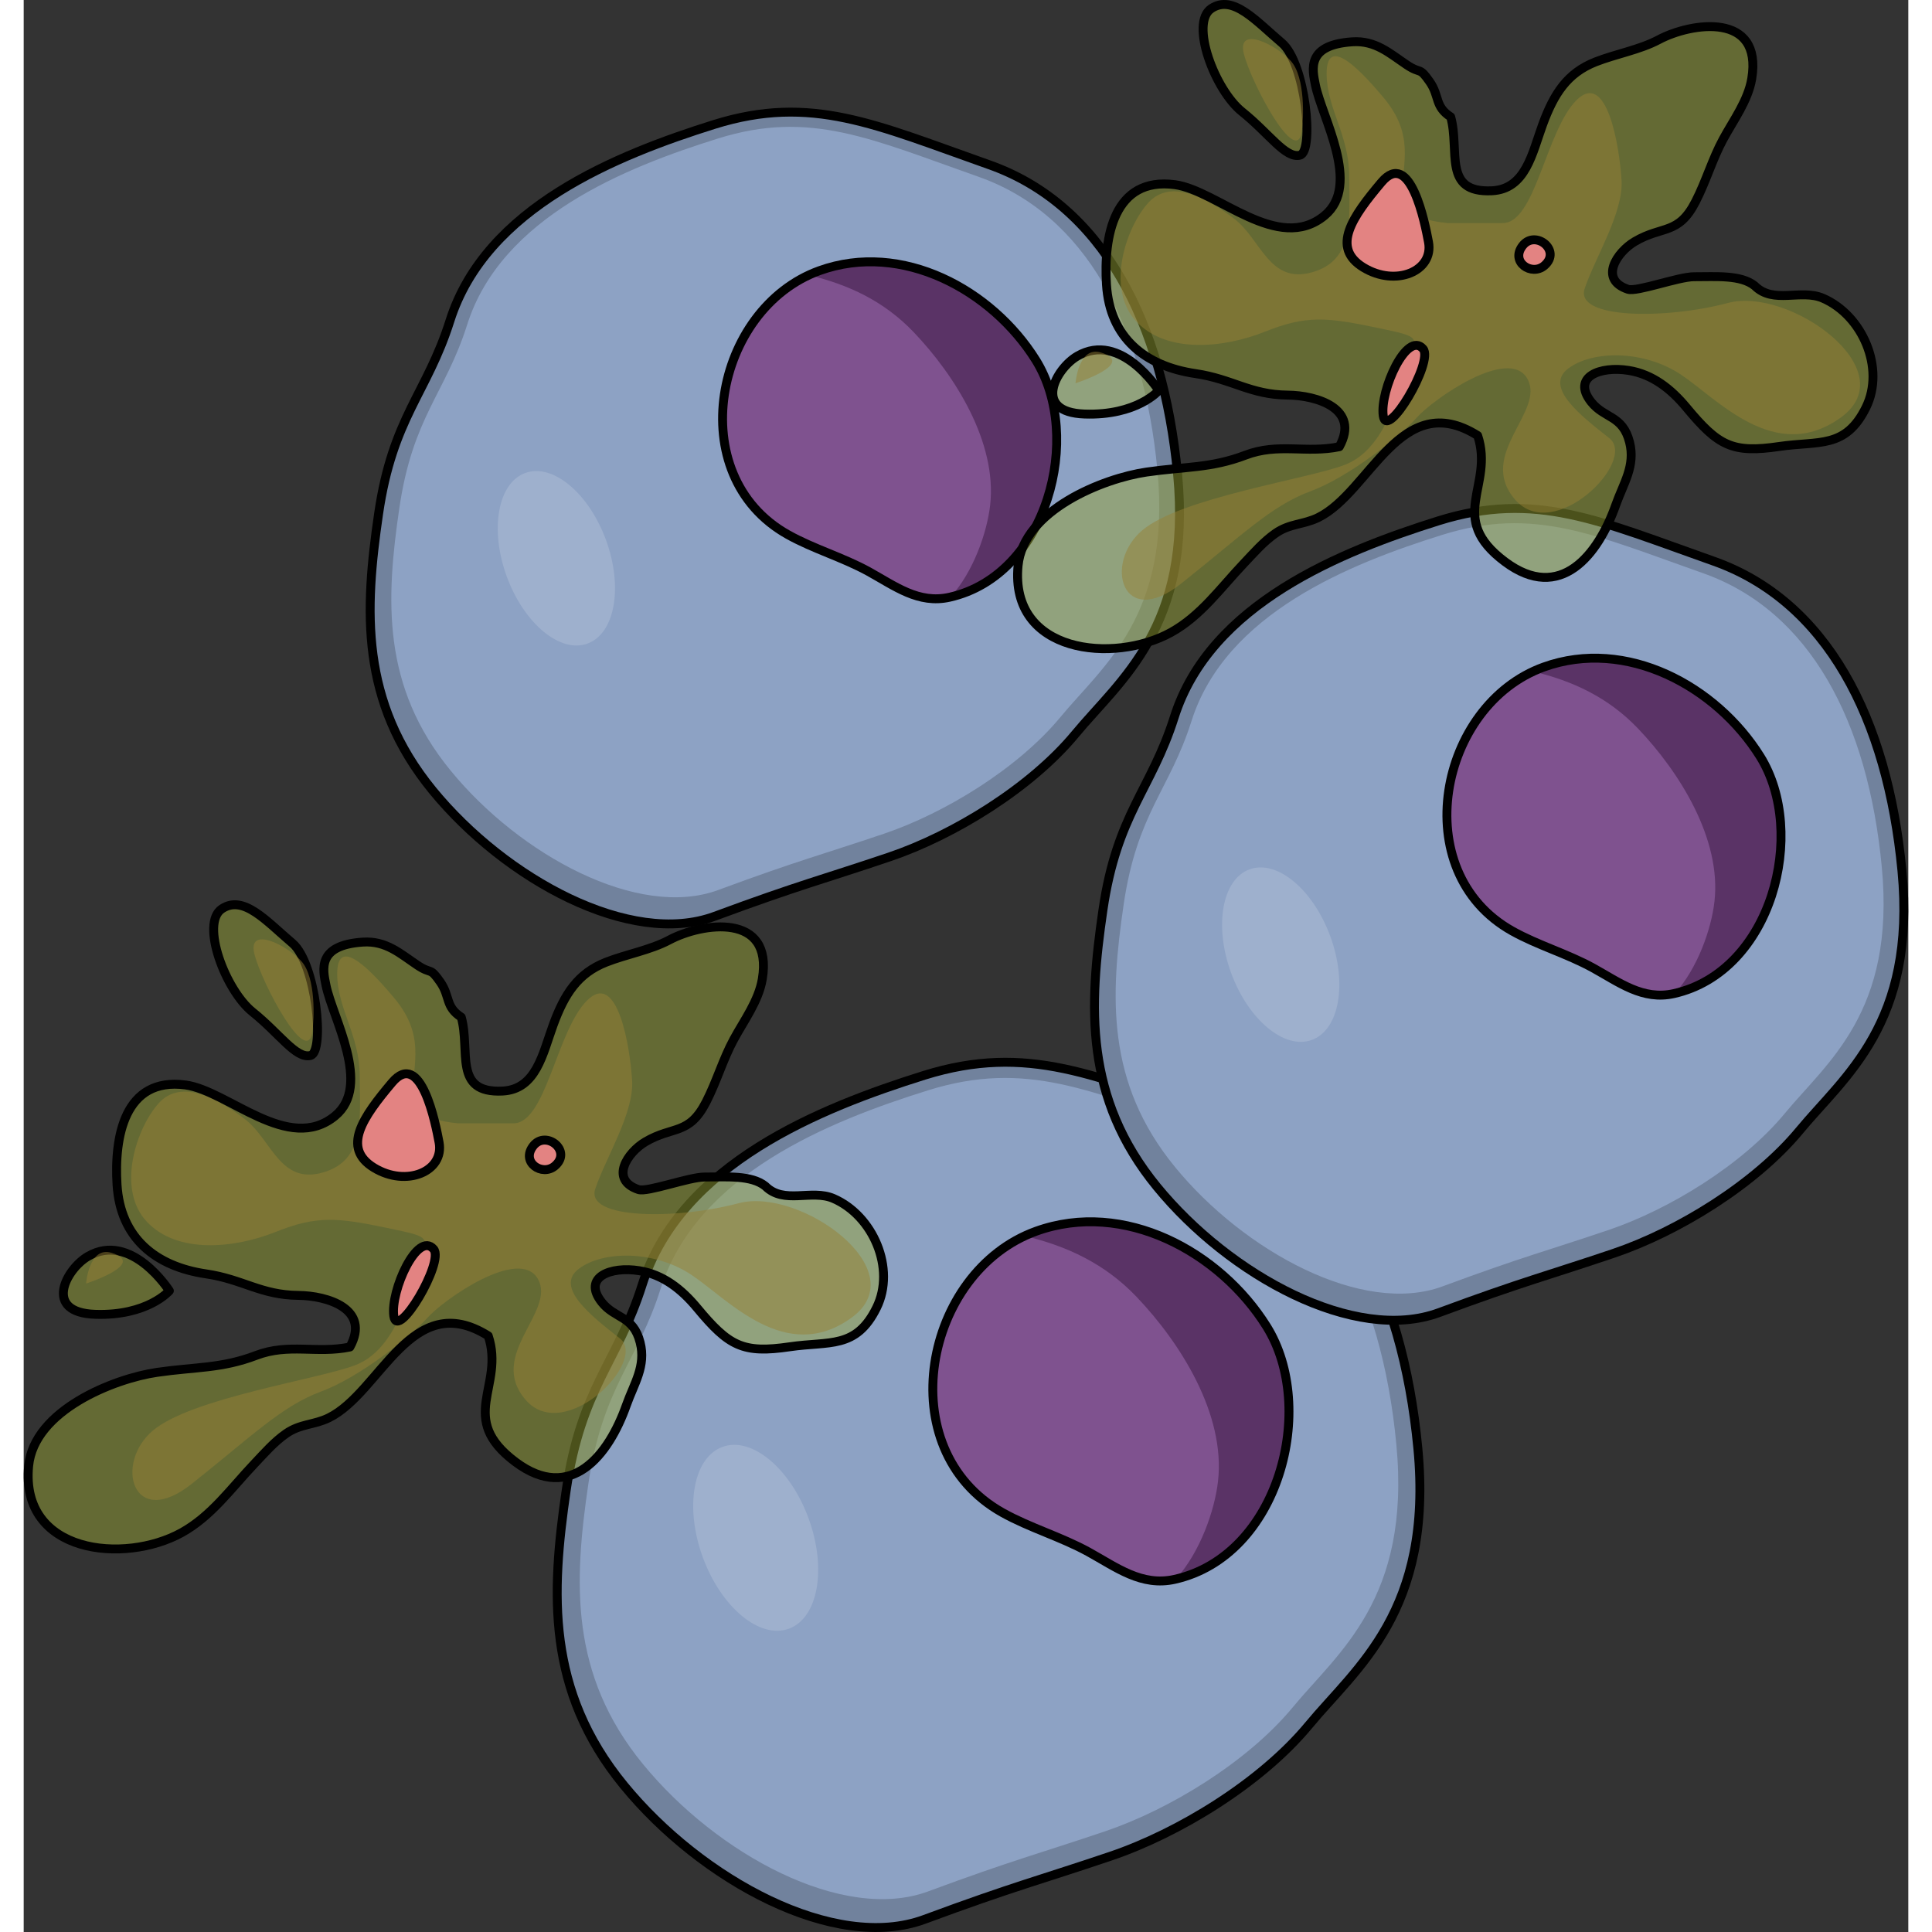 <?xml version="1.0" encoding="utf-8"?>
<!-- Created by: Science Figures, www.sciencefigures.org, Generator: Science Figures Editor -->
<!DOCTYPE svg PUBLIC "-//W3C//DTD SVG 1.1//EN" "http://www.w3.org/Graphics/SVG/1.1/DTD/svg11.dtd">
<svg version="1.1" id="Layer_1" xmlns="http://www.w3.org/2000/svg" xmlns:xlink="http://www.w3.org/1999/xlink" 
	 width="800px" height="800px" viewBox="0 0 211.428 216.744" enable-background="new 0 0 211.428 216.744"
	 xml:space="preserve">
<rect x="0" y="0" width="211.428" height="216.744" fill="#333333" stroke="none"/>
<g>
	<g>
		<g>
			<path id="changecolor_128_" fill="#8DA2C4" d="M69.395,144.113c-2.751,8.697-6.854,11.568-8.535,23.084
				c-1.683,11.515-2.245,22.456,6.466,33.09c8.711,10.636,23.658,18.756,33.718,15.044c10.061-3.729,13.239-4.502,20.894-7.096
				c7.656-2.589,16.875-8.229,22.229-14.694c5.348-6.466,13.977-12.771,12.24-31.045c-1.74-18.276-9.02-32.276-22.566-37.046
				c-13.546-4.77-21.201-8.442-32.835-4.81C89.38,124.289,73.698,130.54,69.395,144.113z"/>
			<path opacity="0.2" fill="#010101" enable-background="new    " d="M101.004,120.642c-11.637,3.647-27.306,9.898-31.609,23.472
				c-2.751,8.697-6.854,11.568-8.535,23.084c-1.683,11.515-2.245,22.456,6.466,33.09c8.711,10.636,23.658,18.756,33.718,15.044
				c10.061-3.729,13.239-4.502,20.894-7.096c7.656-2.589,16.875-8.229,22.229-14.694c5.348-6.466,13.977-12.771,12.24-31.045
				c-1.74-18.276-9.02-32.276-22.566-37.046C120.281,120.681,112.638,117.008,101.004,120.642z M132.585,126.896
				c12.863,4.527,19.77,17.82,21.41,35.159c1.646,17.339-6.542,23.325-11.604,29.456c-5.078,6.146-13.831,11.491-21.098,13.947
				c-7.268,2.458-10.273,3.193-19.824,6.732c-9.553,3.527-23.738-4.183-31.994-14.279c-8.27-10.087-7.736-20.481-6.133-31.407
				c1.605-10.929,5.49-13.655,8.108-21.909c4.075-12.878,18.958-18.824,29.992-22.271
				C112.451,118.88,119.72,122.364,132.585,126.896z"/>
			<path opacity="0.15" fill="#FFFFFF" enable-background="new    " d="M78.4,162.321c3.273-1.201,7.602,2.406,9.658,8.029
				c2.057,5.639,1.068,11.168-2.217,12.37c-3.273,1.202-7.604-2.403-9.66-8.028C74.125,169.054,75.113,163.512,78.4,162.321z"/>
		</g>
		<path fill="none" stroke="#000000" stroke-linecap="round" stroke-linejoin="round" stroke-miterlimit="10" d="M69.395,144.113
			c-2.751,8.697-6.854,11.568-8.535,23.084c-1.683,11.515-2.245,22.456,6.466,33.09c8.711,10.636,23.658,18.756,33.718,15.044
			c10.061-3.729,13.239-4.502,20.894-7.096c7.656-2.589,16.875-8.229,22.229-14.694c5.348-6.466,13.977-12.771,12.24-31.045
			c-1.74-18.276-9.02-32.276-22.566-37.046c-13.546-4.77-21.201-8.442-32.835-4.81C89.38,124.289,73.698,130.54,69.395,144.113z"/>
	</g>
	<g>
		<path fill="#7F528F" d="M109.807,169.695c3.058,1.711,6.535,2.7,9.647,4.41c3.15,1.736,5.957,3.912,9.684,3.072
			c11.743-2.646,15.99-19.25,10.314-28.349c-5.25-8.417-16.018-14.253-25.877-10.7C101.004,142.67,97.089,162.576,109.807,169.695z"
			/>
		<path fill="#5A3366" d="M113.586,138.129c-0.44,0.16-0.88,0.349-1.294,0.533c4.757,1.124,9.016,3.113,12.559,6.827
			c4.943,5.183,9.99,13.199,9.135,20.692c-0.361,3.219-1.99,7.949-4.729,10.967c11.649-2.738,15.857-19.262,10.205-28.319
			C134.214,140.399,123.446,134.576,113.586,138.129z"/>
		<path fill="none" stroke="#000000" stroke-linecap="round" stroke-linejoin="round" stroke-miterlimit="10" d="M109.807,169.695
			c3.058,1.711,6.535,2.7,9.647,4.41c3.15,1.736,5.957,3.912,9.684,3.072c11.743-2.646,15.99-19.25,10.314-28.349
			c-5.25-8.417-16.018-14.253-25.877-10.7C101.004,142.67,97.089,162.576,109.807,169.695z"/>
	</g>
</g>
<g>
	<g>
		<g>
			<path id="changecolor_126_" fill="#8DA2C4" d="M129.083,80.445c-2.581,8.16-6.431,10.854-8.008,21.657
				c-1.579,10.804-2.106,21.068,6.066,31.045c8.173,9.979,22.196,17.597,31.634,14.114c9.438-3.498,12.421-4.224,19.602-6.657
				c7.184-2.429,15.832-7.72,20.855-13.786c5.017-6.066,13.112-11.981,11.483-29.126c-1.633-17.146-8.462-30.281-21.172-34.756
				c-12.708-4.476-19.891-7.921-30.806-4.513C147.833,61.847,133.119,67.711,129.083,80.445z"/>
			<path opacity="0.2" fill="#010101" enable-background="new    " d="M158.738,58.425c-10.917,3.422-25.617,9.286-29.655,22.021
				c-2.581,8.16-6.431,10.854-8.008,21.657c-1.579,10.804-2.106,21.068,6.066,31.045c8.173,9.979,22.196,17.597,31.634,14.114
				c9.438-3.498,12.421-4.224,19.602-6.657c7.184-2.429,15.832-7.72,20.855-13.786c5.017-6.066,13.112-11.981,11.483-29.126
				c-1.633-17.146-8.462-30.281-21.172-34.756C176.823,58.461,169.653,55.016,158.738,58.425z M188.367,64.292
				c12.068,4.248,18.548,16.719,20.088,32.986c1.544,16.267-6.139,21.884-10.887,27.636c-4.765,5.766-12.977,10.78-19.794,13.085
				c-6.818,2.306-9.638,2.996-18.599,6.316c-8.963,3.309-22.271-3.925-30.017-13.397c-7.759-9.463-7.259-19.215-5.754-29.466
				c1.507-10.253,5.151-12.812,7.606-20.555c3.824-12.082,17.787-17.661,28.139-20.894
				C169.477,56.771,176.296,60.041,188.367,64.292z"/>
			<path opacity="0.15" fill="#FFFFFF" enable-background="new    " d="M137.531,97.528c3.071-1.127,7.132,2.258,9.061,7.533
				c1.93,5.29,1.003,10.478-2.079,11.605c-3.071,1.128-7.134-2.255-9.063-7.532C133.519,103.845,134.447,98.646,137.531,97.528z"/>
		</g>
		<path fill="none" stroke="#000000" stroke-linecap="round" stroke-linejoin="round" stroke-miterlimit="10" d="M129.083,80.445
			c-2.581,8.16-6.431,10.854-8.008,21.657c-1.579,10.804-2.106,21.068,6.066,31.045c8.173,9.979,22.196,17.597,31.634,14.114
			c9.438-3.498,12.421-4.224,19.602-6.657c7.184-2.429,15.832-7.72,20.855-13.786c5.017-6.066,13.112-11.981,11.483-29.126
			c-1.633-17.146-8.462-30.281-21.172-34.756c-12.708-4.476-19.891-7.921-30.806-4.513
			C147.833,61.847,133.119,67.711,129.083,80.445z"/>
	</g>
	<g>
		<path fill="#7F528F" d="M166.997,104.446c2.868,1.605,6.132,2.533,9.052,4.138c2.955,1.629,5.588,3.67,9.084,2.883
			c11.018-2.482,15.002-18.061,9.678-26.597c-4.926-7.896-15.027-13.372-24.277-10.039
			C158.738,79.092,155.065,97.768,166.997,104.446z"/>
		<path fill="#5A3366" d="M170.542,74.831c-0.413,0.15-0.826,0.327-1.214,0.5c4.462,1.055,8.458,2.921,11.782,6.405
			c4.638,4.862,9.373,12.384,8.57,19.414c-0.34,3.02-1.867,7.457-4.437,10.289c10.929-2.569,14.878-18.071,9.574-26.569
			C189.896,76.961,179.792,71.498,170.542,74.831z"/>
		<path fill="none" stroke="#000000" stroke-linecap="round" stroke-linejoin="round" stroke-miterlimit="10" d="M166.997,104.446
			c2.868,1.605,6.132,2.533,9.052,4.138c2.955,1.629,5.588,3.67,9.084,2.883c11.018-2.482,15.002-18.061,9.678-26.597
			c-4.926-7.896-15.027-13.372-24.277-10.039C158.738,79.092,155.065,97.768,166.997,104.446z"/>
	</g>
</g>
<g>
	<g>
		<g>
			<path id="changecolor_124_" fill="#8DA2C4" d="M47.823,35.979c-2.581,8.16-6.431,10.854-8.008,21.657
				c-1.579,10.804-2.106,21.068,6.066,31.045c8.173,9.979,22.196,17.597,31.634,14.114c9.438-3.498,12.421-4.224,19.602-6.657
				c7.184-2.429,15.832-7.72,20.855-13.786c5.017-6.066,13.112-11.981,11.483-29.126c-1.633-17.146-8.462-30.281-21.172-34.756
				c-12.708-4.476-19.891-7.921-30.806-4.513C66.573,17.381,51.859,23.245,47.823,35.979z"/>
			<path opacity="0.2" fill="#010101" enable-background="new    " d="M77.478,13.959c-10.917,3.422-25.617,9.286-29.655,22.021
				c-2.581,8.16-6.431,10.854-8.008,21.657c-1.579,10.804-2.106,21.068,6.066,31.045c8.173,9.979,22.196,17.597,31.634,14.114
				c9.438-3.498,12.421-4.224,19.602-6.657c7.184-2.429,15.832-7.72,20.855-13.786c5.017-6.066,13.112-11.981,11.483-29.126
				c-1.633-17.146-8.462-30.281-21.172-34.756C95.563,13.995,88.393,10.55,77.478,13.959z M107.107,19.826
				c12.068,4.248,18.548,16.719,20.088,32.986c1.544,16.267-6.139,21.884-10.887,27.636c-4.765,5.766-12.977,10.78-19.794,13.085
				c-6.818,2.306-9.638,2.996-18.599,6.316c-8.963,3.309-22.271-3.925-30.017-13.397c-7.759-9.463-7.259-19.215-5.754-29.466
				c1.507-10.253,5.151-12.812,7.606-20.555C53.576,24.35,67.539,18.771,77.89,15.538C88.217,12.306,95.037,15.575,107.107,19.826z"
				/>
			<path opacity="0.15" fill="#FFFFFF" enable-background="new    " d="M56.271,53.062c3.071-1.127,7.132,2.258,9.061,7.533
				c1.93,5.29,1.003,10.478-2.079,11.605c-3.071,1.128-7.134-2.255-9.063-7.532C52.259,59.379,53.187,54.18,56.271,53.062z"/>
		</g>
		<path fill="none" stroke="#000000" stroke-linecap="round" stroke-linejoin="round" stroke-miterlimit="10" d="M47.823,35.979
			c-2.581,8.16-6.431,10.854-8.008,21.657c-1.579,10.804-2.106,21.068,6.066,31.045c8.173,9.979,22.196,17.597,31.634,14.114
			c9.438-3.498,12.421-4.224,19.602-6.657c7.184-2.429,15.832-7.72,20.855-13.786c5.017-6.066,13.112-11.981,11.483-29.126
			c-1.633-17.146-8.462-30.281-21.172-34.756c-12.708-4.476-19.891-7.921-30.806-4.513C66.573,17.381,51.859,23.245,47.823,35.979z"
			/>
	</g>
	<g>
		<path fill="#7F528F" d="M85.737,59.98c2.868,1.605,6.132,2.533,9.052,4.138c2.955,1.629,5.588,3.67,9.084,2.883
			c11.018-2.482,15.002-18.061,9.678-26.597c-4.926-7.896-15.027-13.372-24.277-10.039C77.478,34.626,73.805,53.302,85.737,59.98z"
			/>
		<path fill="#5A3366" d="M89.283,30.365c-0.413,0.15-0.826,0.327-1.214,0.5c4.462,1.055,8.458,2.921,11.782,6.405
			c4.638,4.862,9.373,12.384,8.57,19.414c-0.34,3.02-1.867,7.457-4.437,10.289c10.929-2.569,14.878-18.071,9.574-26.569
			C108.636,32.495,98.533,27.032,89.283,30.365z"/>
		<path fill="none" stroke="#000000" stroke-linecap="round" stroke-linejoin="round" stroke-miterlimit="10" d="M85.737,59.98
			c2.868,1.605,6.132,2.533,9.052,4.138c2.955,1.629,5.588,3.67,9.084,2.883c11.018-2.482,15.002-18.061,9.678-26.597
			c-4.926-7.896-15.027-13.372-24.277-10.039C77.478,34.626,73.805,53.302,85.737,59.98z"/>
	</g>
</g>
<g>
	<path opacity="0.5" fill="#96A336" d="M33.909,110.517c0.735,3.675,5.187,11.236,1.033,14.665
		c-5.235,4.327-12.017-2.828-16.792-3.465c-6.886-0.918-8.008,5.907-7.678,11.201c0.375,5.98,4.333,9.165,9.996,9.995
		c4.117,0.604,6.136,2.375,10.34,2.412c3.248,0.028,8.146,1.51,5.789,5.79c-3.742,0.776-6.857-0.456-10.529,0.947
		c-3.877,1.48-6.803,1.271-11.105,1.897c-4.825,0.701-13.807,4.253-14.408,10.501c-0.948,9.849,10.719,11.039,17.155,7.488
		c3.349-1.849,5.55-4.977,8.187-7.754c1.111-1.171,2.19-2.421,3.523-3.353c1.619-1.134,3.139-0.959,4.814-1.782
		c5.825-2.858,9.242-14.618,17.881-9.197c1.887,5.693-3.566,9.211,3.074,14.165c6.21,4.633,10.439-0.785,12.418-6.371
		c0.864-2.445,2.228-4.379,1.549-7.05c-0.771-3.046-2.82-2.629-4.308-4.516c-2.211-2.81,0.998-4.055,4.214-3.532
		c2.679,0.436,4.747,2.076,6.479,4.162c3.574,4.306,5.126,5.146,10.409,4.368c4.431-0.652,7.429,0.299,9.735-4.387
		c2.158-4.383-0.381-10.315-4.834-12.245c-2.486-1.077-5.553,0.708-7.651-1.39c-1.575-1.263-4.366-1.012-6.806-1.021
		c-1.732-0.007-6.43,1.742-7.426,1.406c-3.276-1.098-1.238-4.173,0.783-5.359c3.123-1.832,4.875-0.692,6.816-4.481
		c1.191-2.329,1.883-4.771,3.084-6.988c1.147-2.119,2.809-4.349,3.213-6.797c1.242-7.491-6.734-6.346-10.451-4.365
		c-2.111,1.124-4.795,1.588-7.066,2.479c-3.183,1.249-4.678,3.585-5.945,7.043c-1.17,3.191-1.886,7.24-5.695,7.419
		c-5.565,0.262-3.562-4.498-4.617-8.287c-1.822-1.182-1.218-2.313-2.352-3.944c-1.221-1.754-0.93-0.796-2.576-1.896
		c-1.916-1.283-3.499-2.76-6.117-2.585C32.875,106.036,33.564,108.793,33.909,110.517z"/>
	<path opacity="0.5" fill="#968136" d="M48.729,126.025c-2.068-0.229-5.056-0.689-5.056-3.675c0-2.988,1.379-6.205-2.068-10.34
		c-3.445-4.137-6.434-6.664-6.434-2.758c0,3.905,2.529,6.893,2.529,11.488c0,4.595,0.688,9.42-4.137,10.799
		c-4.824,1.378-5.744-3.677-8.73-5.975c-2.986-2.297-7.123-4.595-9.65-1.837c-2.527,2.756-4.825,9.649-1.379,13.324
		c3.446,3.678,9.881,2.988,14.475,1.15c4.596-1.839,6.893-1.609,12.407-0.46s4.596,0.919,3.446,4.596
		c-1.148,3.675-2.756,9.19-6.893,10.799c-4.137,1.607-18.381,3.675-22.746,7.352s-2.298,11.26,4.365,5.975
		c6.664-5.285,10.11-8.731,14.475-10.339c4.367-1.608,10.111-6.204,11.948-8.272c1.838-2.067,10.339-8.041,12.407-4.365
		c2.068,3.677-5.744,8.501-1.379,13.557c4.365,5.054,13.785-4.365,10.569-6.894c-3.216-2.527-7.353-5.743-4.596-7.812
		c2.759-2.067,8.502-2.067,12.638,0.688c4.136,2.758,10.569,10.11,17.921,4.825c7.353-5.284-5.743-14.705-12.638-12.866
		c-6.893,1.839-17.232,1.839-16.082-1.608c1.148-3.446,4.365-8.502,4.136-12.178c-0.229-3.677-1.608-12.407-5.056-8.961
		c-3.445,3.447-4.596,13.786-8.271,13.786S48.729,126.025,48.729,126.025z"/>
	<path fill="#E38382" d="M46.6,128.156c-0.386-2.055-2.031-10.56-5.28-6.702c-3.249,3.858-5.686,7.312-2.031,9.545
		C42.944,133.233,47.21,131.405,46.6,128.156z"/>
	<path fill="#E38382" d="M45.991,140.139c-1.798-2.098-4.873,4.671-4.468,7.514C41.929,150.495,47.21,141.559,45.991,140.139z"/>
	<path fill="#E38382" d="M59.598,130.796c1.974-1.691-1.017-4.062-2.438-2.234C55.738,130.39,58.175,132.015,59.598,130.796z"/>
	<path opacity="0.5" fill="#96A336" d="M30.152,105.818c-2.914-2.464-5.484-5.483-7.92-3.859c-2.438,1.625,0.405,9.14,3.451,11.577
		c3.045,2.436,4.874,5.28,6.498,4.873C33.806,118.003,32.792,108.051,30.152,105.818z"/>
	<path opacity="0.5" fill="#96A336" d="M7.204,140.951c-2.438,1.422-5.078,6.295,0.812,6.498c5.889,0.203,8.326-2.64,8.326-2.64
		S12.077,138.107,7.204,140.951z"/>
	<g>
		<path fill="none" stroke="#000000" stroke-linecap="round" stroke-linejoin="round" stroke-miterlimit="10" d="M46.6,128.156
			c-0.386-2.055-2.031-10.56-5.28-6.702c-3.249,3.858-5.686,7.312-2.031,9.545C42.944,133.233,47.21,131.405,46.6,128.156z"/>
		<path fill="none" stroke="#000000" stroke-linecap="round" stroke-linejoin="round" stroke-miterlimit="10" d="M45.991,140.139
			c-1.798-2.098-4.873,4.671-4.468,7.514C41.929,150.495,47.21,141.559,45.991,140.139z"/>
		<path fill="none" stroke="#000000" stroke-linecap="round" stroke-linejoin="round" stroke-miterlimit="10" d="M59.598,130.796
			c1.974-1.691-1.017-4.062-2.438-2.234C55.738,130.39,58.175,132.015,59.598,130.796z"/>
		<path fill="none" stroke="#000000" stroke-linecap="round" stroke-linejoin="round" stroke-miterlimit="10" d="M33.909,110.517
			c0.735,3.675,5.187,11.236,1.033,14.665c-5.235,4.327-12.017-2.828-16.792-3.465c-6.886-0.918-8.008,5.907-7.678,11.201
			c0.375,5.98,4.333,9.165,9.996,9.995c4.117,0.604,6.136,2.375,10.34,2.412c3.248,0.028,8.146,1.51,5.789,5.79
			c-3.742,0.776-6.857-0.456-10.529,0.947c-3.877,1.48-6.803,1.271-11.105,1.897c-4.825,0.701-13.807,4.253-14.408,10.501
			c-0.948,9.849,10.719,11.039,17.155,7.488c3.349-1.849,5.55-4.977,8.187-7.754c1.111-1.171,2.19-2.421,3.523-3.353
			c1.619-1.134,3.139-0.959,4.814-1.782c5.825-2.858,9.242-14.618,17.881-9.197c1.887,5.693-3.566,9.211,3.074,14.165
			c6.21,4.633,10.439-0.785,12.418-6.371c0.864-2.445,2.228-4.379,1.549-7.05c-0.771-3.046-2.82-2.629-4.308-4.516
			c-2.211-2.81,0.998-4.055,4.214-3.532c2.679,0.436,4.747,2.076,6.479,4.162c3.574,4.306,5.126,5.146,10.409,4.368
			c4.431-0.652,7.429,0.299,9.735-4.387c2.158-4.383-0.381-10.315-4.834-12.245c-2.486-1.077-5.553,0.708-7.651-1.39
			c-1.575-1.263-4.366-1.012-6.806-1.021c-1.732-0.007-6.43,1.742-7.426,1.406c-3.276-1.098-1.238-4.173,0.783-5.359
			c3.123-1.832,4.875-0.692,6.816-4.481c1.191-2.329,1.883-4.771,3.084-6.988c1.147-2.119,2.809-4.349,3.213-6.797
			c1.242-7.491-6.734-6.346-10.451-4.365c-2.111,1.124-4.795,1.588-7.066,2.479c-3.183,1.249-4.678,3.585-5.945,7.043
			c-1.17,3.191-1.886,7.24-5.695,7.419c-5.565,0.262-3.562-4.498-4.617-8.287c-1.822-1.182-1.218-2.313-2.352-3.944
			c-1.221-1.754-0.93-0.796-2.576-1.896c-1.916-1.283-3.499-2.76-6.117-2.585C32.875,106.036,33.564,108.793,33.909,110.517z"/>
		<path fill="none" stroke="#000000" stroke-linecap="round" stroke-linejoin="round" stroke-miterlimit="10" d="M30.152,105.818
			c-2.914-2.464-5.484-5.483-7.92-3.859c-2.438,1.625,0.405,9.14,3.451,11.577c3.045,2.436,4.874,5.28,6.498,4.873
			C33.806,118.003,32.792,108.051,30.152,105.818z"/>
		<path fill="none" stroke="#000000" stroke-linecap="round" stroke-linejoin="round" stroke-miterlimit="10" d="M7.204,140.951
			c-2.438,1.422-5.078,6.295,0.812,6.498c5.889,0.203,8.326-2.64,8.326-2.64S12.077,138.107,7.204,140.951z"/>
	</g>
	<path opacity="0.5" fill="#968136" d="M32.384,115.77c0.213-1.421,0.406-6.092-1.219-7.919c-1.623-1.829-6.092-4.062-5.279-0.813
		C26.698,110.287,31.775,119.831,32.384,115.77z"/>
	<path opacity="0.5" fill="#968136" d="M9.842,140.545C7.314,139.787,7,143.998,7,143.998S13.904,141.764,9.842,140.545z"/>
</g>
<g>
	<path opacity="0.5" fill="#96A336" d="M144.909,9.517c0.735,3.675,5.187,11.236,1.033,14.665
		c-5.235,4.327-12.017-2.828-16.792-3.465c-6.886-0.918-8.008,5.907-7.678,11.201c0.375,5.98,4.333,9.165,9.996,9.995
		c4.117,0.604,6.136,2.375,10.34,2.412c3.248,0.028,8.146,1.51,5.789,5.79c-3.742,0.776-6.857-0.456-10.529,0.947
		c-3.877,1.48-6.803,1.271-11.105,1.897c-4.825,0.701-13.807,4.253-14.408,10.501c-0.948,9.849,10.719,11.039,17.155,7.488
		c3.349-1.849,5.55-4.977,8.187-7.754c1.111-1.171,2.19-2.421,3.523-3.353c1.619-1.134,3.139-0.959,4.814-1.782
		c5.825-2.858,9.242-14.618,17.881-9.197c1.887,5.693-3.566,9.211,3.074,14.165c6.21,4.633,10.439-0.785,12.418-6.371
		c0.864-2.445,2.228-4.379,1.549-7.05c-0.771-3.046-2.82-2.629-4.308-4.516c-2.211-2.81,0.998-4.055,4.214-3.532
		c2.679,0.436,4.747,2.076,6.479,4.162c3.574,4.306,5.126,5.146,10.409,4.368c4.431-0.652,7.429,0.299,9.735-4.387
		c2.158-4.383-0.381-10.315-4.834-12.245c-2.486-1.077-5.553,0.708-7.651-1.39c-1.575-1.263-4.366-1.012-6.806-1.021
		c-1.732-0.007-6.43,1.742-7.426,1.406c-3.276-1.098-1.238-4.173,0.783-5.359c3.123-1.832,4.875-0.692,6.816-4.481
		c1.191-2.329,1.883-4.771,3.084-6.988c1.147-2.119,2.809-4.349,3.213-6.797c1.242-7.491-6.734-6.346-10.451-4.365
		c-2.111,1.124-4.795,1.588-7.066,2.479c-3.183,1.249-4.678,3.585-5.945,7.043c-1.17,3.191-1.886,7.24-5.695,7.419
		c-5.565,0.262-3.562-4.498-4.617-8.287c-1.822-1.182-1.218-2.313-2.352-3.944c-1.221-1.754-0.93-0.796-2.576-1.896
		c-1.916-1.283-3.499-2.76-6.117-2.585C143.875,5.036,144.564,7.793,144.909,9.517z"/>
	<path opacity="0.5" fill="#968136" d="M159.729,25.025c-2.068-0.229-5.056-0.689-5.056-3.675c0-2.988,1.379-6.205-2.068-10.34
		c-3.445-4.137-6.434-6.664-6.434-2.758c0,3.905,2.529,6.893,2.529,11.488c0,4.595,0.688,9.42-4.137,10.799
		c-4.824,1.378-5.744-3.677-8.73-5.975c-2.986-2.297-7.123-4.595-9.65-1.837c-2.527,2.756-4.825,9.649-1.379,13.324
		c3.446,3.678,9.881,2.988,14.475,1.15c4.596-1.839,6.893-1.609,12.407-0.46s4.596,0.919,3.446,4.596
		c-1.148,3.675-2.756,9.19-6.893,10.799c-4.137,1.607-18.381,3.675-22.746,7.352s-2.298,11.26,4.365,5.975
		c6.664-5.285,10.11-8.731,14.475-10.339c4.367-1.608,10.111-6.204,11.948-8.272c1.838-2.067,10.339-8.041,12.407-4.365
		c2.068,3.677-5.744,8.501-1.379,13.557c4.365,5.054,13.785-4.365,10.569-6.894c-3.216-2.527-7.353-5.743-4.596-7.812
		c2.759-2.067,8.502-2.067,12.638,0.688c4.136,2.758,10.569,10.11,17.921,4.825c7.353-5.284-5.743-14.705-12.638-12.866
		c-6.893,1.839-17.232,1.839-16.082-1.608c1.148-3.446,4.365-8.502,4.136-12.178c-0.229-3.677-1.608-12.407-5.056-8.961
		c-3.445,3.447-4.596,13.786-8.271,13.786S159.729,25.025,159.729,25.025z"/>
	<path fill="#E38382" d="M157.6,27.156c-0.386-2.055-2.031-10.56-5.28-6.702c-3.249,3.858-5.686,7.312-2.031,9.545
		C153.944,32.233,158.21,30.405,157.6,27.156z"/>
	<path fill="#E38382" d="M156.991,39.139c-1.798-2.098-4.873,4.671-4.468,7.514C152.929,49.495,158.21,40.559,156.991,39.139z"/>
	<path fill="#E38382" d="M170.598,29.796c1.974-1.691-1.017-4.062-2.438-2.234C166.738,29.39,169.175,31.015,170.598,29.796z"/>
	<path opacity="0.5" fill="#96A336" d="M141.152,4.818c-2.914-2.464-5.484-5.483-7.92-3.859c-2.438,1.625,0.405,9.14,3.451,11.577
		c3.045,2.436,4.874,5.28,6.498,4.873C144.806,17.003,143.792,7.051,141.152,4.818z"/>
	<path opacity="0.5" fill="#96A336" d="M118.204,39.951c-2.438,1.422-5.078,6.295,0.812,6.498c5.889,0.203,8.326-2.64,8.326-2.64
		S123.077,37.107,118.204,39.951z"/>
	<g>
		<path fill="none" stroke="#000000" stroke-linecap="round" stroke-linejoin="round" stroke-miterlimit="10" d="M157.6,27.156
			c-0.386-2.055-2.031-10.56-5.28-6.702c-3.249,3.858-5.686,7.312-2.031,9.545C153.944,32.233,158.21,30.405,157.6,27.156z"/>
		<path fill="none" stroke="#000000" stroke-linecap="round" stroke-linejoin="round" stroke-miterlimit="10" d="M156.991,39.139
			c-1.798-2.098-4.873,4.671-4.468,7.514C152.929,49.495,158.21,40.559,156.991,39.139z"/>
		<path fill="none" stroke="#000000" stroke-linecap="round" stroke-linejoin="round" stroke-miterlimit="10" d="M170.598,29.796
			c1.974-1.691-1.017-4.062-2.438-2.234C166.738,29.39,169.175,31.015,170.598,29.796z"/>
		<path fill="none" stroke="#000000" stroke-linecap="round" stroke-linejoin="round" stroke-miterlimit="10" d="M144.909,9.517
			c0.735,3.675,5.187,11.236,1.033,14.665c-5.235,4.327-12.017-2.828-16.792-3.465c-6.886-0.918-8.008,5.907-7.678,11.201
			c0.375,5.98,4.333,9.165,9.996,9.995c4.117,0.604,6.136,2.375,10.34,2.412c3.248,0.028,8.146,1.51,5.789,5.79
			c-3.742,0.776-6.857-0.456-10.529,0.947c-3.877,1.48-6.803,1.271-11.105,1.897c-4.825,0.701-13.807,4.253-14.408,10.501
			c-0.948,9.849,10.719,11.039,17.155,7.488c3.349-1.849,5.55-4.977,8.187-7.754c1.111-1.171,2.19-2.421,3.523-3.353
			c1.619-1.134,3.139-0.959,4.814-1.782c5.825-2.858,9.242-14.618,17.881-9.197c1.887,5.693-3.566,9.211,3.074,14.165
			c6.21,4.633,10.439-0.785,12.418-6.371c0.864-2.445,2.228-4.379,1.549-7.05c-0.771-3.046-2.82-2.629-4.308-4.516
			c-2.211-2.81,0.998-4.055,4.214-3.532c2.679,0.436,4.747,2.076,6.479,4.162c3.574,4.306,5.126,5.146,10.409,4.368
			c4.431-0.652,7.429,0.299,9.735-4.387c2.158-4.383-0.381-10.315-4.834-12.245c-2.486-1.077-5.553,0.708-7.651-1.39
			c-1.575-1.263-4.366-1.012-6.806-1.021c-1.732-0.007-6.43,1.742-7.426,1.406c-3.276-1.098-1.238-4.173,0.783-5.359
			c3.123-1.832,4.875-0.692,6.816-4.481c1.191-2.329,1.883-4.771,3.084-6.988c1.147-2.119,2.809-4.349,3.213-6.797
			c1.242-7.491-6.734-6.346-10.451-4.365c-2.111,1.124-4.795,1.588-7.066,2.479c-3.183,1.249-4.678,3.585-5.945,7.043
			c-1.17,3.191-1.886,7.24-5.695,7.419c-5.565,0.262-3.562-4.498-4.617-8.287c-1.822-1.182-1.218-2.313-2.352-3.944
			c-1.221-1.754-0.93-0.796-2.576-1.896c-1.916-1.283-3.499-2.76-6.117-2.585C143.875,5.036,144.564,7.793,144.909,9.517z"/>
		<path fill="none" stroke="#000000" stroke-linecap="round" stroke-linejoin="round" stroke-miterlimit="10" d="M141.152,4.818
			c-2.914-2.464-5.484-5.483-7.92-3.859c-2.438,1.625,0.405,9.14,3.451,11.577c3.045,2.436,4.874,5.28,6.498,4.873
			C144.806,17.003,143.792,7.051,141.152,4.818z"/>
		<path fill="none" stroke="#000000" stroke-linecap="round" stroke-linejoin="round" stroke-miterlimit="10" d="M118.204,39.951
			c-2.438,1.422-5.078,6.295,0.812,6.498c5.889,0.203,8.326-2.64,8.326-2.64S123.077,37.107,118.204,39.951z"/>
	</g>
	<path opacity="0.5" fill="#968136" d="M143.384,14.77c0.213-1.421,0.406-6.092-1.219-7.919c-1.623-1.829-6.092-4.062-5.279-0.813
		C137.698,9.287,142.775,18.831,143.384,14.77z"/>
	<path opacity="0.5" fill="#968136" d="M120.842,39.545c-2.528-0.758-2.843,3.453-2.843,3.453S124.904,40.764,120.842,39.545z"/>
</g>
</svg>